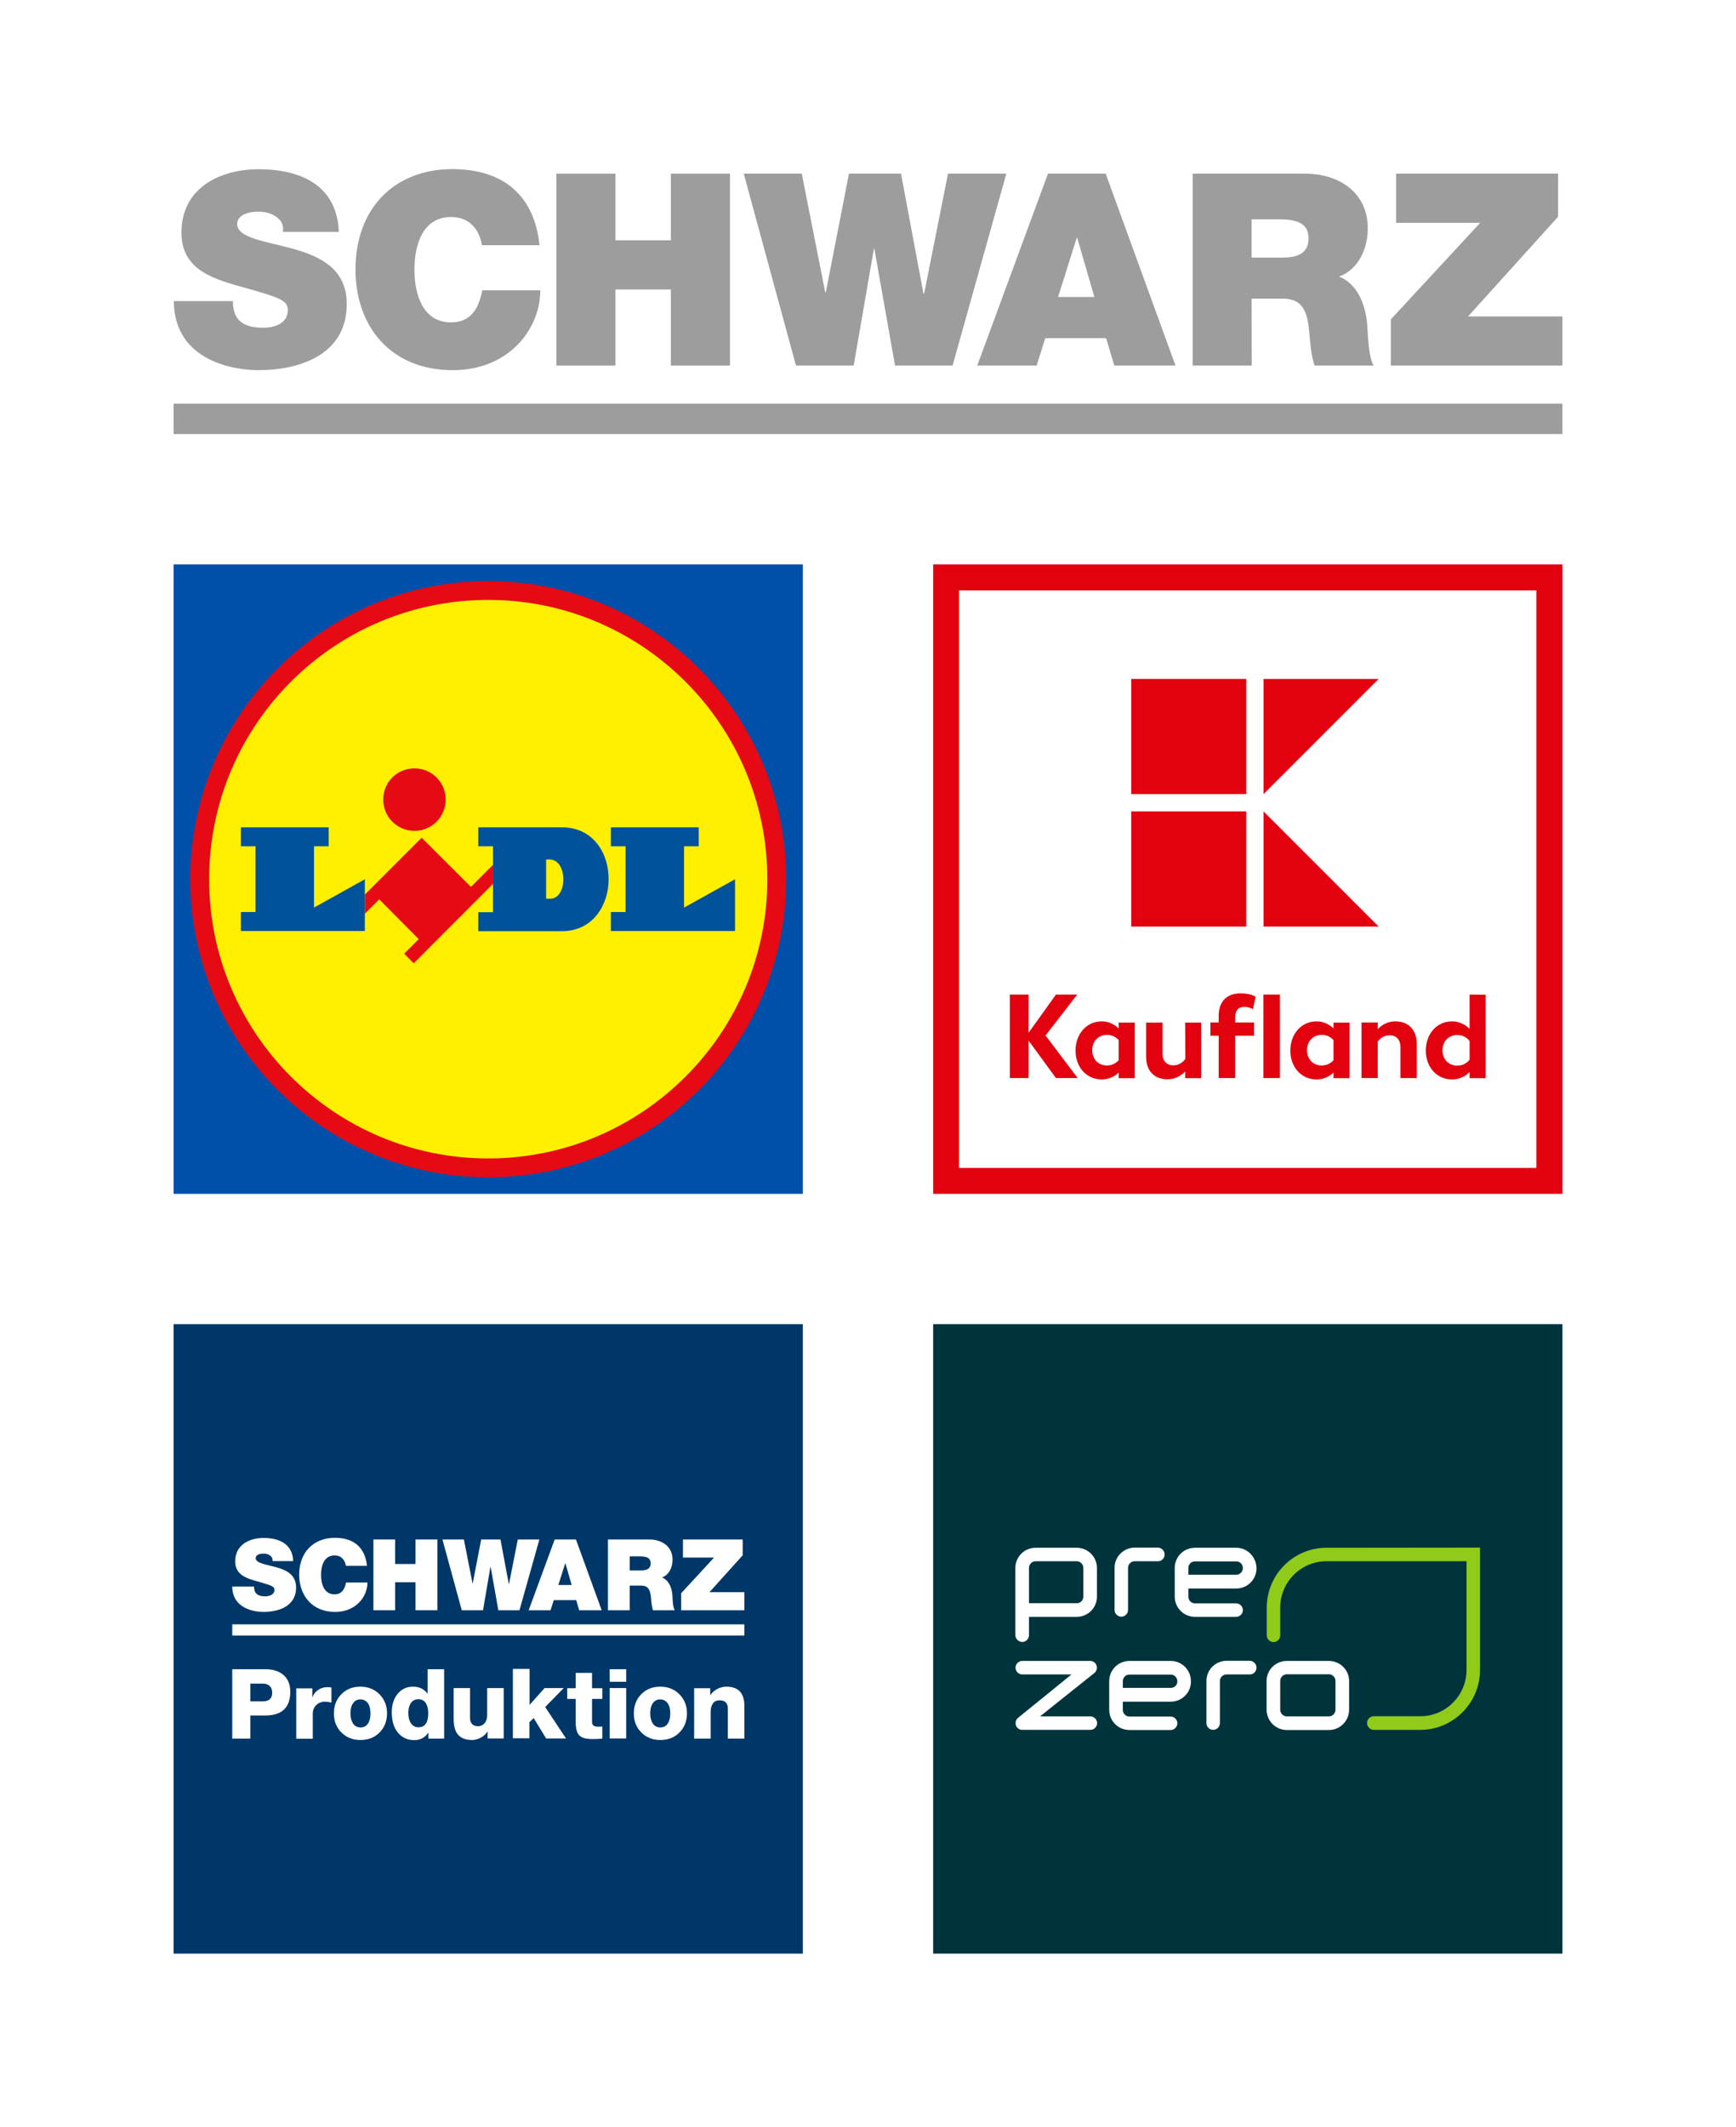 <?xml version="1.0" encoding="utf-8"?>
<!-- Generator: Adobe Illustrator 24.2.0, SVG Export Plug-In . SVG Version: 6.00 Build 0)  -->
<svg version="1.1" id="Ebene_1" xmlns="http://www.w3.org/2000/svg" xmlns:xlink="http://www.w3.org/1999/xlink" x="0px" y="0px"
	 viewBox="0 0 1133.9 1389" style="enable-background:new 0 0 1133.9 1389;" xml:space="preserve">
<rect x="0" y="0" width="1133.9" height="1389" fill="#808080" stroke="none"/>
<style type="text/css">
	.st0{fill:#FFFFFF;}
	.st1{fill:#0050AA;}
	.st2{fill:#E60A14;}
	.st3{fill:#FFF000;}
	.st4{fill:#00539B;}
	.st5{fill:#E3000F;}
	.st6{fill:#00343D;}
	.st7{fill:#8FCB18;}
	.st8{fill:#003769;}
	.st9{fill:#9D9D9D;}
</style>
<g>
	<rect y="0" class="st0" width="1133.9" height="1388.9"/>
	<g>
		<polygon class="st1" points="113.4,368.5 524.4,368.5 524.4,779.5 113.4,779.5 		"/>
		<path class="st2" d="M318.9,379.4c-107.4,0-194.6,87.2-194.6,194.7c0,107.4,87.2,194.6,194.6,194.6s194.6-87.1,194.6-194.6
			S426.3,379.4,318.9,379.4L318.9,379.4z"/>
		<path class="st3" d="M318.9,391.7c-100.7,0-182.3,81.7-182.3,182.4c0,100.6,81.7,182.3,182.3,182.3s182.3-81.7,182.3-182.3
			C501.2,473.4,419.5,391.7,318.9,391.7L318.9,391.7L318.9,391.7z"/>
		<polygon class="st4" points="399,540.2 399,552.6 408.6,552.6 408.6,595.5 399,595.5 399,607.9 480.1,607.9 480.1,574.1 
			446.8,592.6 446.8,552.6 456.4,552.6 456.4,540.2 		"/>
		<path class="st4" d="M359.4,586.8h-2.7v-25.6h2.3C370.9,561.2,370.9,586.8,359.4,586.8L359.4,586.8z M367.1,540.2h-54.7v12.4h9.6
			v43h-9.6V608h54.7C407.5,607.9,407.9,540.2,367.1,540.2L367.1,540.2z"/>
		<polygon class="st2" points="307.6,579.1 275.4,547 238.3,584.1 238.3,596.6 247.7,587.2 273.5,613.2 264,622.7 270.2,629 
			322,577.1 322,564.7 		"/>
		<path class="st2" d="M270.7,501.7c11.3,0,20.4,9.1,20.4,20.4c0,11.3-9.1,20.4-20.4,20.4c-11.3,0-20.4-9.1-20.4-20.4
			C250.3,510.7,259.4,501.7,270.7,501.7L270.7,501.7L270.7,501.7z"/>
		<polygon class="st4" points="157.3,540.2 214.7,540.2 214.7,552.6 205.1,552.6 205.1,592.6 238.3,574.1 238.3,607.9 157.3,607.9 
			157.3,595.5 166.9,595.5 166.9,552.6 157.3,552.6 		"/>
	</g>
	<g>
		<path class="st5" d="M1003.5,762.6H626.4V385.5h377.1V762.6L1003.5,762.6z M609.5,368.5v411h411v-411H609.5L609.5,368.5z"/>
		<polygon class="st5" points="814,529.8 738.9,529.8 738.9,605 814,605 		"/>
		<polygon class="st5" points="825.3,529.8 825.3,605 900.5,605 		"/>
		<polygon class="st5" points="814,443.3 738.9,443.3 738.9,518.5 814,518.5 		"/>
		<polygon class="st5" points="825.3,443.3 825.3,518.5 900.5,443.3 		"/>
		<polygon class="st5" points="703.6,649.4 689.7,649.4 671.8,674.4 671.8,649.4 659.6,649.4 659.6,703.9 671.8,703.9 671.8,679.4 
			689.7,703.9 703.9,703.9 682.9,676.1 		"/>
		<path class="st5" d="M774.2,691.5c-1.4,1.8-3.9,4.1-7.8,4.1c-4.4,0-7.1-2.9-7.1-7.6v-20.3h-10.7v22.4c0,8.6,4.9,14.6,13.9,14.6
			c6,0,9.7-3.1,11.6-5.1v4.4h10.5v-36.3h-10.5L774.2,691.5L774.2,691.5z"/>
		<path class="st5" d="M871,692.3c-1.5,1.6-4,3.4-7.7,3.4c-5.6,0-9.6-4.1-9.6-10c0-5.9,4-10,9.6-10c3.7,0,6.2,1.8,7.7,3.4V692.3
			L871,692.3z M871,671.5c-2.2-2.1-5.9-4.6-11.1-4.6c-10.1,0-17.1,8.4-17.1,19.1c0,10.5,6.9,18.8,17.1,18.8c5.5,0,9.2-2.6,11.1-4.5
			v3.7h10.5v-36.3H871V671.5L871,671.5z"/>
		<path class="st5" d="M730.7,692.3c-1.5,1.6-4,3.4-7.7,3.4c-5.6,0-9.6-4.1-9.6-10c0-5.9,4-10,9.6-10c3.7,0,6.2,1.8,7.7,3.4V692.3
			L730.7,692.3z M730.7,671.5c-2.2-2.1-5.9-4.6-11.1-4.6c-10.1,0-17.1,8.4-17.1,19.1c0,10.5,6.9,18.8,17.1,18.8
			c5.5,0,9.2-2.6,11.1-4.5v3.7h10.5v-36.3h-10.5V671.5L730.7,671.5z"/>
		<path class="st5" d="M959.9,691.9c-1.4,1.8-4,3.9-8.1,3.9c-5.6,0-9.6-4.1-9.6-10c0-5.9,4-10,9.6-10c4.1,0,6.7,2.1,8.1,3.9V691.9
			L959.9,691.9z M959.9,649.4v22.4c-1.9-1.9-5.7-4.9-11.5-4.9c-10.2,0-17.1,8.4-17.1,19.1s7.1,18.8,17.1,18.8
			c5.8,0,9.7-2.9,11.5-4.9v4.1h10.5v-54.5L959.9,649.4L959.9,649.4z"/>
		<path class="st5" d="M911.4,666.9c-5.9,0-9.7,3.1-11.5,5.1v-4.4h-10.6v36.3h10.6v-23.8c1.3-1.9,3.8-4.1,7.8-4.1c4.4,0,7,2.9,7,7.6
			v20.3h10.7v-22.4C925.3,672.9,920.4,666.9,911.4,666.9L911.4,666.9z"/>
		<path class="st5" d="M812.7,657.4c3.6,0,5.7,1.6,5.7,1.6l1.7-8.1c0,0-2.9-2.3-9.7-2.3c-8.9,0-14.4,5.1-14.4,14.7v4.3h-5.4v8.7h5.4
			v27.6h10.8v-27.6h12.3v-8.7h-12.3v-3.3C806.8,659.7,808.9,657.4,812.7,657.4L812.7,657.4z"/>
		<polygon class="st5" points="825.2,703.9 836,703.9 836,649.4 825.2,649.4 		"/>
	</g>
	<rect x="609.5" y="864.6" class="st6" width="411" height="411"/>
	<path class="st7" d="M866.4,1010.6c-21.5,0-39,17.5-39,39.1v18.1c0,2.4,2,4.4,4.4,4.4c2.4,0,4.4-2,4.4-4.4v-18.1
		c0-16.7,13.5-30.3,30.2-30.3h91.5v70.9c0,16.7-13.5,30.3-30.2,30.3h-30.4c-2.4,0-4.4,2-4.4,4.4c0,2.4,2,4.5,4.4,4.5h30.4
		c21.5,0,39-17.6,39-39.2v-79.8L866.4,1010.6L866.4,1010.6z"/>
	<path class="st0" d="M868,1084.5h-27.5c-7.3,0-13.2,5.8-13.2,13.1v18.7c0,7.3,5.9,13.3,13.2,13.3H868c7.3,0,13.2-6,13.2-13.3v-18.7
		C881.2,1090.3,875.2,1084.5,868,1084.5 M872.3,1116.3c0,2.4-1.9,4.4-4.3,4.4h-27.5c-2.4,0-4.3-2-4.3-4.4v-18.7
		c0-2.4,1.9-4.4,4.3-4.4H868c2.4,0,4.3,2,4.3,4.4V1116.3z M820.7,1088.9c0,2.4-1.9,4.4-4.3,4.4h-15.3c-2.4,0-4.3,2-4.3,4.3v27.5
		c0,2.4-2,4.4-4.4,4.4c-2.4,0-4.4-2-4.4-4.4v-27.5c0-7.3,5.9-13.2,13.2-13.2h15.2C818.7,1084.5,820.7,1086.5,820.7,1088.9
		 M764.7,1084.5h-27c-7.3,0-13.2,5.9-13.2,13.2v18.7c0,7.3,5.9,13.2,13.2,13.2h26.9c2.4,0,4.4-2,4.4-4.4c0-2.4-2-4.4-4.4-4.4h-26.9
		c-2.4,0-4.3-2-4.3-4.3v-5.4h31.3c7.3,0,13.2-5.9,13.2-13.2C777.9,1090.4,772,1084.5,764.7,1084.5 M764.7,1102.1h-31.3v-4.4
		c0-2.4,1.9-4.3,4.3-4.3h27c2.4,0,4.3,2,4.3,4.4C769.1,1100.2,767.1,1102.1,764.7,1102.1 M716.6,1125.1c0,2.4-2,4.4-4.4,4.4h-44.5
		c-1.9,0-3.5-1.2-4.1-2.9c-0.6-1.7-0.1-3.7,1.3-4.9l35-28.4h-32.2c-2.4,0-4.4-2-4.4-4.4c0-2.4,2-4.4,4.4-4.4h44.4
		c1.9,0,3.5,1.2,4.1,2.9c0.6,1.8,0.1,3.7-1.3,4.9l-35.6,28.4h32.9C714.6,1120.7,716.6,1122.7,716.6,1125.1 M807.5,1010.6h-27
		c-7.3,0-13.2,5.9-13.2,13.2v18.7c0,7.3,5.9,13.2,13.2,13.2h26.9c2.4,0,4.4-2,4.4-4.4c0-2.4-2-4.4-4.4-4.4h-26.9
		c-2.4,0-4.3-2-4.3-4.3v-5.4h31.3c7.3,0,13.2-5.9,13.2-13.2C820.6,1016.5,814.7,1010.6,807.5,1010.6 M807.5,1028.2h-31.3v-4.4
		c0-2.4,1.9-4.3,4.3-4.3h27c2.4,0,4.3,1.9,4.3,4.4C811.8,1026.2,809.9,1028.2,807.5,1028.2 M760.7,1015c0,2.4-1.9,4.4-4.3,4.4h-15.3
		c-2.4,0-4.3,2-4.3,4.3v27.5c0,2.4-2,4.4-4.4,4.4c-2.4,0-4.4-2-4.4-4.4v-27.5c0-7.3,5.9-13.2,13.2-13.2h15.2
		C758.7,1010.6,760.7,1012.6,760.7,1015 M667.7,1072.1c2.4,0,4.4-2,4.4-4.4v-12h31.2c7.3,0,13.2-5.9,13.2-13.2v-18.7
		c0-7.3-5.9-13.2-13.2-13.2h-26.9c-7.3,0-13.2,5.9-13.2,13.2v43.9C663.3,1070.1,665.3,1072.1,667.7,1072.1 M672.1,1023.8
		c0-2.4,1.9-4.4,4.3-4.4h26.9c2.4,0,4.3,2,4.3,4.4v18.7c0,2.4-1.9,4.3-4.3,4.3h-31.2V1023.8z"/>
	<g>
		<g>
			<rect x="151.7" y="1060.6" class="st0" width="334.5" height="7.3"/>
		</g>
		<g>
			<polygon class="st0" points="315.5,1051.4 320.3,1023.2 320.5,1023.2 325.5,1051.4 339.3,1051.4 352.3,1005.2 338.2,1005.2 
				332.5,1034.1 332.3,1034.1 326.9,1005.2 314.3,1005.2 308.8,1033.7 308.6,1033.7 303,1005.2 289,1005.2 301.6,1051.4 			"/>
			<path class="st0" d="M369.2,1020.7h0.1l4.1,14.2h-8.7L369.2,1020.7z M359.6,1051.4l2.1-6.6h14.7l1.9,6.6H393l-16.8-46.2h-13.9
				l-17,46.2H359.6z"/>
			<g>
				<path class="st0" d="M411.3,1016.2h6.7c5.4,0,7,1.7,7,4.6c0,4.1-3.6,4.6-6.3,4.6h-7.4L411.3,1016.2L411.3,1016.2z M411.3,1035.3
					h7.6c5.6,0,6,4.6,6.4,9c0.2,2.4,0.5,4.8,1.2,7.1h14.2c-1.3-2.1-1.4-7.6-1.5-9.9c-0.5-5.8-2.9-10-6.8-11.5
					c4.7-1.7,6.9-6.8,6.9-11.6c0-8.7-7-13.2-15.1-13.2h-27.1v46.2h14.2L411.3,1035.3L411.3,1035.3z"/>
			</g>
			<polygon class="st0" points="463.4,1039.6 485.1,1015.5 485.1,1005.2 446.1,1005.2 446.1,1017 466.4,1017 444.9,1040.3 
				444.9,1051.4 486.2,1051.4 486.2,1039.6 			"/>
			<g>
				<path class="st0" d="M173.2,1042.3c-2.7,0-5.8-0.6-6.8-3.4c-0.3-0.8-0.5-1.9-0.5-3h-14.2c0.1,14.8,15.1,16.6,20.3,16.6
					c10.3,0,21.4-3.9,21.4-15.9c0-8.5-6.5-11.5-13-13.3c-6.5-1.8-13.1-2.5-13.4-5.8c0-2.6,3.2-3.1,5.1-3.1c1.4,0,3,0.3,4.2,1.2
					c1.2,0.8,1.9,1.9,1.7,3.7h13.5c-0.4-11.3-9.3-15.1-19.3-15.1c-9.5,0-18.6,4.6-18.6,15.3c0,9.3,8.3,11.3,15.7,13.4
					c8,2.3,10,2.9,10,5.3C179.1,1041.5,175.6,1042.3,173.2,1042.3"/>
			</g>
			<polygon class="st0" points="258.1,1033.1 271.4,1033.1 271.4,1051.4 285.7,1051.4 285.7,1005.2 271.4,1005.2 271.4,1021.2 
				258.1,1021.2 258.1,1005.2 243.9,1005.2 243.9,1051.4 258.1,1051.4 			"/>
			<g>
				<path class="st0" d="M218.9,1052.5c13.5,0,21.1-9.9,21.1-19.2h-14c-0.8,4.3-2.7,7.7-7.5,7.7c-6.7,0-8.8-6.5-8.8-12.7
					c0-6.2,2.1-12.7,8.8-12.7c5.9,0,7.2,5.1,7.4,6.8h13.8c-1.2-11.6-8.2-18.3-20.9-18.3c-14.2,0-23.4,9.6-23.4,24.2
					C195.5,1041.9,204,1052.5,218.9,1052.5"/>
			</g>
		</g>
		<g>
			<path class="st0" d="M173.3,1089.9c5.1,0,9.1,1.3,12,3.9s4.3,6.2,4.3,10.8c0,10.4-5.5,15.5-16.4,15.5h-9.7v15.1h-11.8v-45.3
				H173.3z M171.6,1110.9c4.1,0,6.2-1.9,6.2-5.6c0-2-0.6-3.5-1.7-4.5c-1.1-1-2.6-1.5-4.5-1.5h-8.1v11.6H171.6z"/>
			<path class="st0" d="M214,1101.6c0.9,0,1.8,0.1,2.5,0.3v9.8c-1.7-0.4-3.1-0.6-4.1-0.6c-2.3,0-4.3,0.7-5.8,2.2
				c-1.5,1.4-2.3,3.3-2.3,5.5v16.5h-10.8v-32.9H204v5.8h0.1c0.7-2,1.9-3.6,3.7-4.7C209.5,1102.2,211.6,1101.6,214,1101.6z"/>
			<path class="st0" d="M235.4,1101.3c4.9,0,9.1,1.6,12.4,4.9c3.3,3.3,5,7.5,5,12.5c0,5-1.6,9.2-4.9,12.5c-3.2,3.3-7.4,4.9-12.5,4.9
				c-5,0-9.1-1.6-12.4-4.9c-3.3-3.3-4.9-7.4-4.9-12.5c0-5,1.6-9.2,4.9-12.5C226.2,1102.9,230.4,1101.3,235.4,1101.3z M228.9,1118.7
				c0,2.8,0.6,5,1.7,6.7c1.1,1.6,2.7,2.5,4.9,2.5c2.2,0,3.8-0.9,4.9-2.6c1.1-1.7,1.6-3.9,1.6-6.5c0-2.8-0.6-5.1-1.7-6.7
				c-1.2-1.6-2.8-2.5-4.9-2.5c-2,0-3.6,0.8-4.7,2.4C229.5,1113.6,228.9,1115.8,228.9,1118.7z"/>
			<path class="st0" d="M290.1,1089.9v45.3h-10.3v-3.8h-0.1c-2.2,3.2-5.2,4.8-9.1,4.8c-4.4,0-8-1.6-10.7-4.9c-2.7-3.2-4-7.7-4-13.3
				c0-4.9,1.3-8.9,3.8-12s5.9-4.7,10.1-4.7c4,0,7.1,1.5,9.4,4.5h0.1v-15.9H290.1z M266.7,1118.3c0,3,0.6,5.3,1.8,7
				c1.2,1.7,2.8,2.5,4.8,2.5c4.3,0,6.4-3.1,6.4-9.2c0-2.7-0.5-4.9-1.6-6.6c-1.1-1.7-2.7-2.5-4.9-2.5c-2,0-3.6,0.8-4.8,2.4
				C267.3,1113.6,266.7,1115.7,266.7,1118.3z"/>
			<path class="st0" d="M307,1102.2v19.3c0,3.8,1.8,5.6,5.3,5.6c1.7,0,3.1-0.6,4.2-1.9c1.1-1.3,1.7-3,1.7-5.2v-17.8H329v32.9h-10.5
				v-4.5h-0.1c-1.1,1.7-2.5,3-4.4,4c-1.9,1-3.8,1.5-5.6,1.5c-4.1,0-7.1-1.1-9.1-3.3c-2-2.2-3-5.7-3-10.4v-20.2H307z"/>
			<path class="st0" d="M345.9,1089.9v23.3l9.8-11h12.5l-12.1,12.4l13.6,20.5h-13l-8.1-13.3l-2.8,2.7v10.5H335v-45.3h10.9V1089.9z"
				/>
			<path class="st0" d="M386.7,1092.3v10h6.7v7h-6.7v15c0,1.1,0.3,1.9,1,2.4c0.6,0.5,1.6,0.7,2.9,0.7c0.9,0,1.9,0,2.8-0.1v7.9
				c-2.2,0.2-4.4,0.3-6.3,0.3c-3,0-5.3-0.4-6.9-1.1c-1.6-0.8-2.7-2-3.3-3.7c-0.6-1.7-0.9-3.8-0.9-6.4v-15h-5.5v-7h5.5v-10
				L386.7,1092.3L386.7,1092.3z"/>
			<path class="st0" d="M409,1089.9v8.2h-10.8v-8.2H409z M409,1102.2v32.9h-10.8v-32.9H409z"/>
			<path class="st0" d="M431.3,1101.3c4.9,0,9.1,1.6,12.4,4.9s5,7.5,5,12.5c0,5-1.6,9.2-4.9,12.5c-3.2,3.3-7.4,4.9-12.5,4.9
				c-5,0-9.1-1.6-12.4-4.9c-3.3-3.3-4.9-7.4-4.9-12.5c0-5,1.6-9.2,4.9-12.5C422.1,1102.9,426.2,1101.3,431.3,1101.3z M424.7,1118.7
				c0,2.8,0.6,5,1.7,6.7c1.1,1.6,2.7,2.5,4.9,2.5s3.8-0.9,4.9-2.6c1.1-1.7,1.6-3.9,1.6-6.5c0-2.8-0.6-5.1-1.7-6.7
				c-1.2-1.6-2.8-2.5-4.9-2.5c-2,0-3.6,0.8-4.7,2.4C425.3,1113.6,424.7,1115.8,424.7,1118.7z"/>
			<path class="st0" d="M474.4,1101.3c7.9,0,11.8,4.2,11.8,12.5v21.4h-10.8v-19.5c0-3.7-1.8-5.5-5.4-5.5c-1.9,0-3.4,0.7-4.3,2
				c-1,1.4-1.5,3.1-1.5,5.3v17.7h-10.8v-32.9h10.5v4.5h0.1c1.1-1.7,2.6-3,4.5-4C470.4,1101.8,472.4,1101.3,474.4,1101.3z"/>
		</g>
	</g>
	<g>
		<rect x="113.4" y="864.6" class="st8" width="411" height="411"/>
		<g>
			<g>
				<rect x="151.7" y="1060.6" class="st0" width="334.5" height="7.3"/>
			</g>
			<g>
				<polygon class="st0" points="315.5,1051.4 320.3,1023.2 320.5,1023.2 325.5,1051.4 339.3,1051.4 352.3,1005.2 338.2,1005.2 
					332.5,1034.1 332.3,1034.1 326.9,1005.2 314.3,1005.2 308.8,1033.7 308.6,1033.7 303,1005.2 289,1005.2 301.6,1051.4 				"/>
				<path class="st0" d="M369.2,1020.7h0.1l4.1,14.2h-8.7L369.2,1020.7z M359.6,1051.4l2.1-6.6h14.7l1.9,6.6H393l-16.8-46.2h-13.9
					l-17,46.2H359.6z"/>
				<g>
					<path class="st0" d="M411.3,1016.2h6.7c5.4,0,7,1.7,7,4.6c0,4.1-3.6,4.6-6.3,4.6h-7.4L411.3,1016.2L411.3,1016.2z
						 M411.3,1035.3h7.6c5.6,0,6,4.6,6.4,9c0.2,2.4,0.5,4.8,1.2,7.1h14.2c-1.3-2.1-1.4-7.6-1.5-9.9c-0.5-5.8-2.9-10-6.8-11.5
						c4.7-1.7,6.9-6.8,6.9-11.6c0-8.7-7-13.2-15.1-13.2h-27.1v46.2h14.2L411.3,1035.3L411.3,1035.3z"/>
				</g>
				<polygon class="st0" points="463.4,1039.6 485.1,1015.5 485.1,1005.2 446.1,1005.2 446.1,1017 466.4,1017 444.9,1040.3 
					444.9,1051.4 486.2,1051.4 486.2,1039.6 				"/>
				<g>
					<path class="st0" d="M173.2,1042.3c-2.7,0-5.8-0.6-6.8-3.4c-0.3-0.8-0.5-1.9-0.5-3h-14.2c0.1,14.8,15.1,16.6,20.3,16.6
						c10.3,0,21.4-3.9,21.4-15.9c0-8.5-6.5-11.5-13-13.3c-6.5-1.8-13.1-2.5-13.4-5.8c0-2.6,3.2-3.1,5.1-3.1c1.4,0,3,0.3,4.2,1.2
						c1.2,0.8,1.9,1.9,1.7,3.7h13.5c-0.4-11.3-9.3-15.1-19.3-15.1c-9.5,0-18.6,4.6-18.6,15.3c0,9.3,8.3,11.3,15.7,13.4
						c8,2.3,10,2.9,10,5.3C179.1,1041.5,175.6,1042.3,173.2,1042.3"/>
				</g>
				<polygon class="st0" points="258.1,1033.1 271.4,1033.1 271.4,1051.4 285.7,1051.4 285.7,1005.2 271.4,1005.2 271.4,1021.2 
					258.1,1021.2 258.1,1005.2 243.9,1005.2 243.9,1051.4 258.1,1051.4 				"/>
				<g>
					<path class="st0" d="M218.9,1052.5c13.5,0,21.1-9.9,21.1-19.2h-14c-0.8,4.3-2.7,7.7-7.5,7.7c-6.7,0-8.8-6.5-8.8-12.7
						c0-6.2,2.1-12.7,8.8-12.7c5.9,0,7.2,5.1,7.4,6.8h13.8c-1.2-11.6-8.2-18.3-20.9-18.3c-14.2,0-23.4,9.6-23.4,24.2
						C195.5,1041.9,204,1052.5,218.9,1052.5"/>
				</g>
			</g>
			<g>
				<path class="st0" d="M173.3,1089.9c5.1,0,9.1,1.3,12,3.9s4.3,6.2,4.3,10.8c0,10.4-5.5,15.5-16.4,15.5h-9.7v15.1h-11.8v-45.3
					H173.3z M171.6,1110.9c4.1,0,6.2-1.9,6.2-5.6c0-2-0.6-3.5-1.7-4.5c-1.1-1-2.6-1.5-4.5-1.5h-8.1v11.6H171.6z"/>
				<path class="st0" d="M214,1101.6c0.9,0,1.8,0.1,2.5,0.3v9.8c-1.7-0.4-3.1-0.6-4.1-0.6c-2.3,0-4.3,0.7-5.8,2.2
					c-1.5,1.4-2.3,3.3-2.3,5.5v16.5h-10.8v-32.9H204v5.8h0.1c0.7-2,1.9-3.6,3.7-4.7C209.5,1102.2,211.6,1101.6,214,1101.6z"/>
				<path class="st0" d="M235.4,1101.3c4.9,0,9.1,1.6,12.4,4.9c3.3,3.3,5,7.5,5,12.5c0,5-1.6,9.2-4.9,12.5
					c-3.2,3.3-7.4,4.9-12.5,4.9c-5,0-9.1-1.6-12.4-4.9c-3.3-3.3-4.9-7.4-4.9-12.5c0-5,1.6-9.2,4.9-12.5
					C226.2,1102.9,230.4,1101.3,235.4,1101.3z M228.9,1118.7c0,2.8,0.6,5,1.7,6.7c1.1,1.6,2.7,2.5,4.9,2.5c2.2,0,3.8-0.9,4.9-2.6
					c1.1-1.7,1.6-3.9,1.6-6.5c0-2.8-0.6-5.1-1.7-6.7c-1.2-1.6-2.8-2.5-4.9-2.5c-2,0-3.6,0.8-4.7,2.4
					C229.5,1113.6,228.9,1115.8,228.9,1118.7z"/>
				<path class="st0" d="M290.1,1089.9v45.3h-10.3v-3.8h-0.1c-2.2,3.2-5.2,4.8-9.1,4.8c-4.4,0-8-1.6-10.7-4.9c-2.7-3.2-4-7.7-4-13.3
					c0-4.9,1.3-8.9,3.8-12s5.9-4.7,10.1-4.7c4,0,7.1,1.5,9.4,4.5h0.1v-15.9H290.1z M266.7,1118.3c0,3,0.6,5.3,1.8,7
					c1.2,1.7,2.8,2.5,4.8,2.5c4.3,0,6.4-3.1,6.4-9.2c0-2.7-0.5-4.9-1.6-6.6c-1.1-1.7-2.7-2.5-4.9-2.5c-2,0-3.6,0.8-4.8,2.4
					C267.3,1113.6,266.7,1115.7,266.7,1118.3z"/>
				<path class="st0" d="M307,1102.2v19.3c0,3.8,1.8,5.6,5.3,5.6c1.7,0,3.1-0.6,4.2-1.9c1.1-1.3,1.7-3,1.7-5.2v-17.8H329v32.9h-10.5
					v-4.5h-0.1c-1.1,1.7-2.5,3-4.4,4c-1.9,1-3.8,1.5-5.6,1.5c-4.1,0-7.1-1.1-9.1-3.3c-2-2.2-3-5.7-3-10.4v-20.2H307z"/>
				<path class="st0" d="M345.9,1089.9v23.3l9.8-11h12.5l-12.1,12.4l13.6,20.5h-13l-8.1-13.3l-2.8,2.7v10.5H335v-45.3h10.9V1089.9z"
					/>
				<path class="st0" d="M386.7,1092.3v10h6.7v7h-6.7v15c0,1.1,0.3,1.9,1,2.4c0.6,0.5,1.6,0.7,2.9,0.7c0.9,0,1.9,0,2.8-0.1v7.9
					c-2.2,0.2-4.4,0.3-6.3,0.3c-3,0-5.3-0.4-6.9-1.1c-1.6-0.8-2.7-2-3.3-3.7c-0.6-1.7-0.9-3.8-0.9-6.4v-15h-5.5v-7h5.5v-10
					L386.7,1092.3L386.7,1092.3z"/>
				<path class="st0" d="M409,1089.9v8.2h-10.8v-8.2H409z M409,1102.2v32.9h-10.8v-32.9H409z"/>
				<path class="st0" d="M431.3,1101.3c4.9,0,9.1,1.6,12.4,4.9s5,7.5,5,12.5c0,5-1.6,9.2-4.9,12.5c-3.2,3.3-7.4,4.9-12.5,4.9
					c-5,0-9.1-1.6-12.4-4.9c-3.3-3.3-4.9-7.4-4.9-12.5c0-5,1.6-9.2,4.9-12.5C422.1,1102.9,426.2,1101.3,431.3,1101.3z M424.7,1118.7
					c0,2.8,0.6,5,1.7,6.7c1.1,1.6,2.7,2.5,4.9,2.5s3.8-0.9,4.9-2.6c1.1-1.7,1.6-3.9,1.6-6.5c0-2.8-0.6-5.1-1.7-6.7
					c-1.2-1.6-2.8-2.5-4.9-2.5c-2,0-3.6,0.8-4.7,2.4C425.3,1113.6,424.7,1115.8,424.7,1118.7z"/>
				<path class="st0" d="M474.4,1101.3c7.9,0,11.8,4.2,11.8,12.5v21.4h-10.8v-19.5c0-3.7-1.8-5.5-5.4-5.5c-1.9,0-3.4,0.7-4.3,2
					c-1,1.4-1.5,3.1-1.5,5.3v17.7h-10.8v-32.9h10.5v4.5h0.1c1.1-1.7,2.6-3,4.5-4C470.4,1101.8,472.4,1101.3,474.4,1101.3z"/>
			</g>
		</g>
	</g>
	<g>
		<g>
			<g>
				<rect x="113.4" y="263.6" class="st9" width="907.1" height="19.8"/>
			</g>
		</g>
		<g>
			<polygon class="st9" points="557.6,238.7 570.8,162.4 571.1,162.4 584.6,238.7 622.2,238.7 657.3,113.4 619.2,113.4 603.6,191.8 
				603.2,191.8 588.5,113.4 554.5,113.4 539.4,190.8 539,190.8 523.7,113.4 485.8,113.4 519.9,238.7 			"/>
			<path class="st9" d="M677.1,238.7l5.6-17.9h39.8l5.3,17.9h40l-45.6-125.3h-37.7l-46.2,125.3H677.1z M703.3,155.3h0.3l11.2,38.6
				h-23.7L703.3,155.3z"/>
			<path class="st9" d="M817.5,195H838c15.3,0,16.3,12.5,17.4,24.4c0.5,6.5,1.2,13,3.2,19.3h38.6c-3.5-5.8-3.7-20.7-4.2-26.9
				c-1.4-15.6-7.9-27.2-18.4-31.2c12.8-4.7,18.8-18.4,18.8-31.4c0-23.7-19-35.8-40.9-35.8H779v125.3h38.6L817.5,195L817.5,195z
				 M817.5,143.2h18.1c14.7,0,19.1,4.6,19.1,12.5c0,11.2-9.8,12.5-17,12.5h-20.2L817.5,143.2L817.5,143.2z"/>
			<polygon class="st9" points="958.9,206.6 1017.7,141.5 1017.7,113.4 911.9,113.4 911.9,145.5 966.8,145.5 908.5,208.5 
				908.5,238.7 1020.5,238.7 1020.5,206.6 			"/>
			<path class="st9" d="M171.9,214c-7.2,0-15.6-1.6-18.4-9.1c-0.9-2.3-1.4-5.1-1.4-8.3h-38.6c0.4,40,40.9,45.1,55.1,45.1
				c27.9,0,57.9-10.5,57.9-43.2c0-23-17.5-31.2-35.3-36.1c-17.7-4.9-35.6-6.8-36.3-15.8c0-7,8.6-8.4,13.9-8.4
				c3.9,0,8.2,0.9,11.4,3.2c3.2,2.1,5.3,5.3,4.6,10h36.5c-1.1-30.5-25.1-40.9-52.3-40.9c-25.8,0-50.5,12.5-50.5,41.4
				c0,25.3,22.6,30.7,42.5,36.3c21.6,6.1,27,7.9,27,14.4C187.8,211.9,178.2,214,171.9,214z"/>
			<polygon class="st9" points="402,189 438.2,189 438.2,238.7 476.8,238.7 476.8,113.4 438.2,113.4 438.2,156.9 402,156.9 
				402,113.4 363.4,113.4 363.4,238.7 402,238.7 			"/>
			<path class="st9" d="M295.7,241.7c36.7,0,57.2-26.9,57.2-52.1H315c-2.3,11.8-7.4,20.9-20.4,20.9c-18.1,0-23.9-17.6-23.9-34.4
				c0-16.9,5.8-34.4,23.9-34.4c16,0,19.5,13.9,20.2,18.4h37.6c-3.3-31.4-22.3-49.5-56.7-49.7c-38.6,0-63.5,26.1-63.5,65.6
				C232.2,213.1,255.2,241.7,295.7,241.7z"/>
		</g>
	</g>
</g>
</svg>
